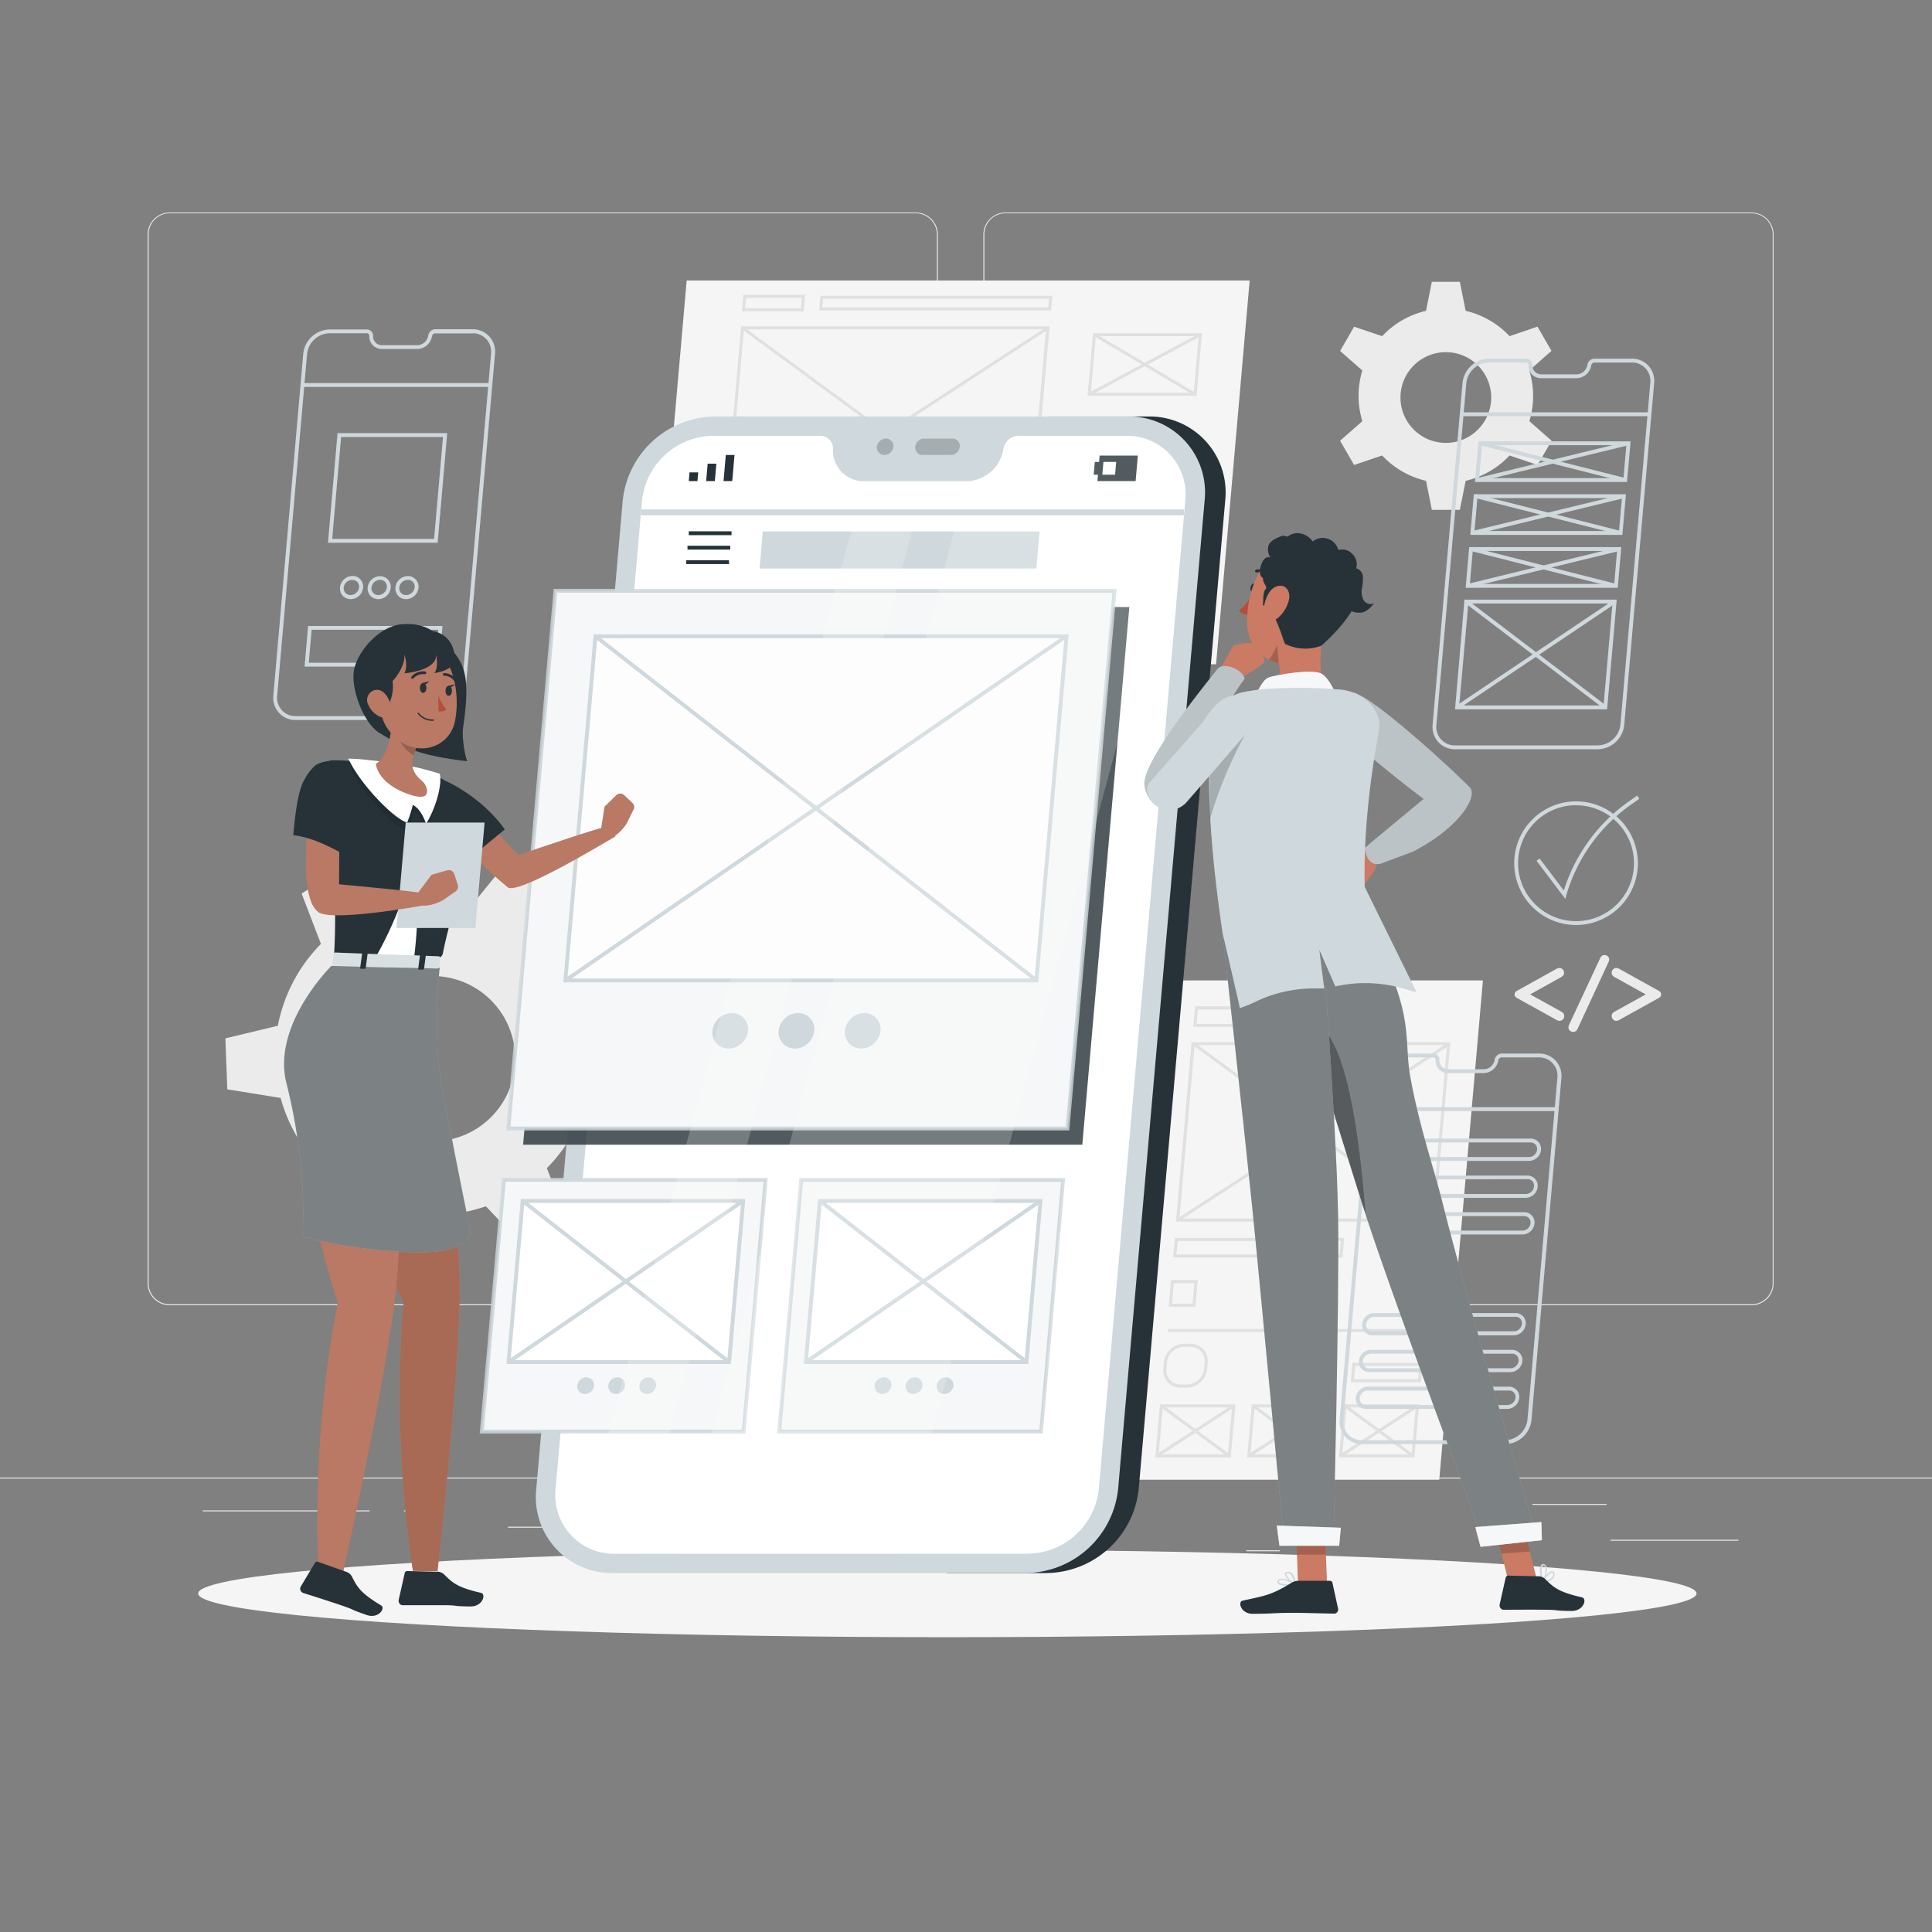 <svg xmlns="http://www.w3.org/2000/svg" viewBox="0 0 500 500"><rect x="0" y="0" width="500" height="500" fill="#808080" stroke="none"/><g id="freepik--background-complete--inject-63"><rect x="416.78" y="398.49" width="33.12" height="0.25" style="fill:#ebebeb"></rect><rect x="322.53" y="401.21" width="8.69" height="0.25" style="fill:#ebebeb"></rect><rect x="396.59" y="389.21" width="19.19" height="0.25" style="fill:#ebebeb"></rect><rect x="52.46" y="390.89" width="43.19" height="0.25" style="fill:#ebebeb"></rect><rect x="104.56" y="390.89" width="6.33" height="0.25" style="fill:#ebebeb"></rect><rect x="131.47" y="395.11" width="93.68" height="0.25" style="fill:#ebebeb"></rect><path d="M237,337.8H43.92a5.71,5.71,0,0,1-5.71-5.71V60.66A5.71,5.71,0,0,1,43.92,55H237a5.71,5.71,0,0,1,5.71,5.71V332.09A5.71,5.71,0,0,1,237,337.8ZM43.92,55.2a5.47,5.47,0,0,0-5.46,5.46V332.09a5.47,5.47,0,0,0,5.46,5.46H237a5.47,5.47,0,0,0,5.46-5.46V60.66A5.47,5.47,0,0,0,237,55.2Z" style="fill:#ebebeb"></path><path d="M453.31,337.8H260.21a5.72,5.72,0,0,1-5.71-5.71V60.66A5.72,5.72,0,0,1,260.21,55h193.1A5.71,5.71,0,0,1,459,60.66V332.09A5.71,5.71,0,0,1,453.31,337.8ZM260.21,55.2a5.47,5.47,0,0,0-5.46,5.46V332.09a5.47,5.47,0,0,0,5.46,5.46h193.1a5.47,5.47,0,0,0,5.46-5.46V60.66a5.47,5.47,0,0,0-5.46-5.46Z" style="fill:#ebebeb"></path><rect y="382.4" width="500" height="0.25" style="fill:#ebebeb"></rect><polygon points="314.72 171.9 169.02 171.9 177.71 72.6 323.41 72.6 314.72 171.9" style="fill:#f5f5f5"></polygon><rect x="185.97" y="154.22" width="79.09" height="0.78" style="fill:#e0e0e0"></rect><path d="M266.76,139.82H187l0-.43,4.81-54.92H271.6l0,.43ZM187.83,139H266l4.7-53.78H192.53Z" style="fill:#e0e0e0"></path><path d="M190.23,166h-2.15a3.06,3.06,0,0,1-3.1-3.39l.19-2.15a3.7,3.7,0,0,1,3.62-3.33h2.15a3.06,3.06,0,0,1,3.1,3.39l-.19,2.15A3.7,3.7,0,0,1,190.23,166Zm-1.44-8.09a2.9,2.9,0,0,0-2.84,2.61l-.19,2.15a2.34,2.34,0,0,0,.59,1.81,2.3,2.3,0,0,0,1.73.74h2.15a2.91,2.91,0,0,0,2.85-2.61l.18-2.15a2.34,2.34,0,0,0-.59-1.81,2.29,2.29,0,0,0-1.73-.74Z" style="fill:#e0e0e0"></path><path d="M226.4,149.65H186.12l.37-4.27h40.28ZM187,148.87h38.71l.24-2.71H187.21Z" style="fill:#e0e0e0"></path><path d="M264.61,163.71h-16l.37-4.27H265Zm-15.19-.78H263.9l.24-2.71H249.66Z" style="fill:#e0e0e0"></path><path d="M265.9,149.65h-4.28l.37-4.27h4.28Zm-3.43-.78h2.71l.24-2.71h-2.71Z" style="fill:#e0e0e0"></path><path d="M260,149.65h-4.27l.37-4.27h4.28Zm-3.42-.78h2.71l.23-2.71h-2.7Z" style="fill:#e0e0e0"></path><path d="M254.07,149.65H249.8l.37-4.27h4.27Zm-3.42-.78h2.7l.24-2.71h-2.7Z" style="fill:#e0e0e0"></path><path d="M272,80.33h-60l.33-3.78h60Zm-59.18-.78h58.46l.2-2.22H213Z" style="fill:#e0e0e0"></path><path d="M208,80.58H192l.37-4.27h16Zm-15.19-.79h14.48l.24-2.7H193.08Z" style="fill:#e0e0e0"></path><path d="M309.65,102.43H281.46l1.42-16.19h28.19Zm-27.34-.78h26.62L310.22,87H283.59Z" style="fill:#e0e0e0"></path><path d="M307,132.84H278.8l1.42-16.2h28.19Zm-27.34-.78h26.62l1.28-14.64H280.93Z" style="fill:#e0e0e0"></path><path d="M304.33,163.25H276.14l1.42-16.2h28.19ZM277,162.47h26.62l1.29-14.64H278.27Z" style="fill:#e0e0e0"></path><rect x="279.95" y="93.94" width="32.63" height="0.78" transform="translate(-9.38 151.35) rotate(-28.23)" style="fill:#e0e0e0"></rect><polygon points="309.09 102.38 283.04 86.96 283.43 86.29 309.49 101.7 309.09 102.38" style="fill:#e0e0e0"></polygon><rect x="277.29" y="124.35" width="32.63" height="0.78" transform="translate(-24.12 153.29) rotate(-28.15)" style="fill:#e0e0e0"></rect><rect x="293.21" y="109.6" width="0.78" height="30.28" transform="translate(36.75 313.92) rotate(-59.39)" style="fill:#e0e0e0"></rect><path d="M276.11,163.54l1.47-16.75L291,154.7l14.19-7.6.37.69-13.77,7.37,12.43,7.36-.4.67-12.84-7.59Zm2.14-15.45L277,162.17l13.13-7Z" style="fill:#e0e0e0"></path><rect x="179.3" y="111.75" width="99.97" height="0.78" transform="translate(-24.05 143.28) rotate(-33.07)" style="fill:#e0e0e0"></rect><rect x="228.9" y="66.08" width="0.78" height="92.12" transform="translate(3.12 230.46) rotate(-53.68)" style="fill:#e0e0e0"></rect><polygon points="372.48 382.95 292.31 382.95 303.61 253.73 383.78 253.73 372.48 382.95" style="fill:#f5f5f5"></polygon><path d="M318.52,377.18H299l1.2-13.73h19.53Zm-18.66-.79h17.93l1.07-12.15H300.92Z" style="fill:#e0e0e0"></path><path d="M342.29,377.18H322.76l1.2-13.73h19.53Zm-18.67-.79h17.94l1.06-12.15H324.69Z" style="fill:#e0e0e0"></path><path d="M366.05,377.18H346.53l1.19-13.73h19.54Zm-18.66-.79h17.94l1.06-12.15H348.45Z" style="fill:#e0e0e0"></path><rect x="302.26" y="343.94" width="66.27" height="0.79" style="fill:#e0e0e0"></rect><path d="M347.44,325.43H303.6l.44-5.06h43.84Zm-43-.79h42.25l.3-3.47H304.77Z" style="fill:#e0e0e0"></path><path d="M367.76,357.72H349.58l.43-5h18.18Zm-17.32-.8H367l.3-3.4H350.74Z" style="fill:#e0e0e0"></path><path d="M369.47,338.19h-6.91l.6-6.91h6.91Zm-6.05-.79h5.32l.46-5.32h-5.31Z" style="fill:#e0e0e0"></path><path d="M339.42,338.19h-6.91l.6-6.91H340Zm-6.05-.79h5.32l.46-5.32h-5.31Z" style="fill:#e0e0e0"></path><path d="M309.37,338.19h-6.91l.6-6.91H310Zm-6.05-.79h5.32l.46-5.32h-5.31Z" style="fill:#e0e0e0"></path><path d="M329.47,265.75H308.82l.47-5.33h20.64ZM309.69,265h19.05l.33-3.75H310Z" style="fill:#e0e0e0"></path><path d="M307.22,359.1h-1.74a4.35,4.35,0,0,1-4.4-4.83l.15-1.73a5.3,5.3,0,0,1,5.18-4.76h1.73a4.4,4.4,0,0,1,3.29,1.41,4.47,4.47,0,0,1,1.12,3.42l-.15,1.73A5.31,5.31,0,0,1,307.22,359.1Zm-.81-10.53a4.5,4.5,0,0,0-4.39,4l-.15,1.73a3.58,3.58,0,0,0,3.61,4h1.74a4.51,4.51,0,0,0,4.39-4l.15-1.73a3.58,3.58,0,0,0-3.62-4Z" style="fill:#e0e0e0"></path><path d="M371.3,316.15H304.38l0-.43,4-46h66.93l0,.43Zm-66.06-.8h65.33l3.93-44.88H309.17Z" style="fill:#e0e0e0"></path><rect x="339.48" y="254.35" width="0.79" height="77.12" transform="translate(-97.44 393.26) rotate(-53.68)" style="fill:#e0e0e0"></rect><polygon points="305.03 316.08 304.59 315.42 374.29 270.14 374.72 270.8 305.03 316.08" style="fill:#e0e0e0"></polygon><polygon points="317.92 377.1 300.32 364.17 300.79 363.53 318.39 376.46 317.92 377.1" style="fill:#e0e0e0"></polygon><rect x="297.5" y="369.92" width="23.71" height="0.8" transform="translate(-151.95 228.77) rotate(-33.07)" style="fill:#e0e0e0"></rect><polygon points="341.69 377.1 324.09 364.17 324.56 363.53 342.16 376.46 341.69 377.1" style="fill:#e0e0e0"></polygon><rect x="321.27" y="369.92" width="23.71" height="0.8" transform="translate(-148.12 241.84) rotate(-33.08)" style="fill:#e0e0e0"></rect><polygon points="365.45 377.1 347.85 364.17 348.32 363.53 365.93 376.46 365.45 377.1" style="fill:#e0e0e0"></polygon><rect x="345.04" y="369.92" width="23.71" height="0.8" transform="translate(-144.27 254.81) rotate(-33.08)" style="fill:#e0e0e0"></rect><path d="M396.77,102.43a22.53,22.53,0,0,0-1-6.56l5.75-5.06-3.62-6.27L390.67,87a22.64,22.64,0,0,0-11.36-6.56l-1.51-7.51h-7.24l-1.5,7.51A22.6,22.6,0,0,0,357.7,87l-7.26-2.45-3.62,6.27,5.75,5.06a22.67,22.67,0,0,0,0,13.12l-5.75,5.06,3.62,6.27,7.26-2.45a22.6,22.6,0,0,0,11.36,6.56l1.5,7.51h7.24l1.51-7.51a22.64,22.64,0,0,0,11.36-6.56l7.26,2.45,3.62-6.27L395.8,109A22.58,22.58,0,0,0,396.77,102.43Zm-22.59,12.19a11.74,11.74,0,1,1,11.74-11.74A11.74,11.74,0,0,1,374.18,114.62Z" style="fill:#ebebeb"></path><path d="M148.73,292.48a41,41,0,0,0,4-11.39l13.58-3.27-.51-13.19L152,262.41a41.07,41.07,0,0,0-12.72-20.23l3.95-13.39-11.67-6.16-8.81,10.83a41.17,41.17,0,0,0-23.9.91l-9.61-10.13-11.18,7,5,13.05A41.19,41.19,0,0,0,71.9,265.47l-13.57,3.26.5,13.19,13.79,2.22a41.25,41.25,0,0,0,12.73,20.25l-4,13.38,11.68,6.16,8.82-10.82a41.22,41.22,0,0,0,23.89-.93l9.61,10.13,11.18-7-5-13A40.9,40.9,0,0,0,148.73,292.48Zm-46.78.45A21.4,21.4,0,1,1,130.86,284,21.39,21.39,0,0,1,102,292.93Z" style="fill:#ebebeb"></path><path d="M396,257.35l7.84,4.34a2.6,2.6,0,0,1,.79.59,1.11,1.11,0,0,1,.19.67,1.24,1.24,0,0,1-.36.88,1.2,1.2,0,0,1-.85.37,2.25,2.25,0,0,1-1-.36l-10.12-5.62a1,1,0,0,1,0-1.74l10.12-5.63a2.31,2.31,0,0,1,.95-.34,1.2,1.2,0,0,1,.86.36,1.22,1.22,0,0,1,.36.88,1.05,1.05,0,0,1-.19.66,2.6,2.6,0,0,1-.79.59Z" style="fill:#ebebeb"></path><path d="M416.16,249.24,408.4,266a2.31,2.31,0,0,1-.53.81,1.12,1.12,0,0,1-.74.25,1.19,1.19,0,0,1-.86-.35,1.11,1.11,0,0,1-.36-.8,2.45,2.45,0,0,1,.28-.94L414,248.23a2.5,2.5,0,0,1,.52-.82,1.19,1.19,0,0,1,.74-.24,1.18,1.18,0,0,1,.85.34,1.09,1.09,0,0,1,.35.8A2.46,2.46,0,0,1,416.16,249.24Z" style="fill:#ebebeb"></path><path d="M425.92,257.35,418.08,253a2.6,2.6,0,0,1-.79-.59,1.05,1.05,0,0,1-.19-.66,1.22,1.22,0,0,1,.36-.88,1.2,1.2,0,0,1,.86-.36,2.31,2.31,0,0,1,.95.34l10.12,5.63a1,1,0,0,1,0,1.74l-10.12,5.62a2.27,2.27,0,0,1-.95.36,1.2,1.2,0,0,1-.87-.38,1.22,1.22,0,0,1-.35-.88,1.09,1.09,0,0,1,.19-.66,2.6,2.6,0,0,1,.79-.59Z" style="fill:#ebebeb"></path></g><g id="freepik--Shadow--inject-63"><ellipse id="freepik--path--inject-63" cx="245.18" cy="412.39" rx="193.89" ry="11.32" style="fill:#f5f5f5"></ellipse></g><g id="freepik--Graphics--inject-63"><path d="M113.55,186.34h-37A5.73,5.73,0,0,1,70.74,180l7.74-88.46a7,7,0,0,1,6.81-6.27h9.62a1.63,1.63,0,0,1,1.65,1.57v.3a2.26,2.26,0,0,0,2.3,2.19H108A2.9,2.9,0,0,0,110.79,87l.07-.3a1.88,1.88,0,0,1,1.82-1.49h9.63a5.79,5.79,0,0,1,4.32,1.86,5.85,5.85,0,0,1,1.48,4.49l-7.75,88.47A7,7,0,0,1,113.55,186.34ZM85.29,86.25a6,6,0,0,0-5.82,5.35l-7.74,88.47a4.74,4.74,0,0,0,4.8,5.27h37a6,6,0,0,0,5.82-5.36l7.74-88.46a4.86,4.86,0,0,0-1.22-3.74,4.79,4.79,0,0,0-3.58-1.53h-9.63a.89.89,0,0,0-.84.7l-.07.3A3.91,3.91,0,0,1,108,90.31H98.87a3.24,3.24,0,0,1-3.3-3.15v-.3a.63.63,0,0,0-.65-.61Z" style="fill:#CFD8DC"></path><rect x="78.27" y="99.14" width="48.63" height="1" style="fill:#CFD8DC"></rect><rect x="112.68" y="85.25" width="9.62" height="1" style="fill:#CFD8DC"></rect><path d="M113.26,140.47H84.88l2.48-28.38h28.38Zm-27.29-1h26.37l2.31-26.38H88.28Z" style="fill:#CFD8DC"></path><path d="M113.6,172.52H78.82L79.74,162h34.78Zm-33.69-1h32.77l.75-8.53H80.65Z" style="fill:#CFD8DC"></path><path d="M90.72,155.06A2.74,2.74,0,0,1,88,152a3.28,3.28,0,0,1,3.21-2.94,2.74,2.74,0,0,1,2.06.89,2.78,2.78,0,0,1,.7,2.14h0A3.28,3.28,0,0,1,90.72,155.06Zm.44-5a2.27,2.27,0,0,0-2.21,2,1.74,1.74,0,0,0,.45,1.38,1.77,1.77,0,0,0,1.32.56,2.27,2.27,0,0,0,2.21-2h0a1.84,1.84,0,0,0-.45-1.38A1.77,1.77,0,0,0,91.16,150.09Z" style="fill:#CFD8DC"></path><path d="M97.91,155.06a2.72,2.72,0,0,1-2.76-3,3.27,3.27,0,0,1,3.2-2.94,2.75,2.75,0,0,1,2.77,3A3.29,3.29,0,0,1,97.91,155.06Zm.44-5a2.27,2.27,0,0,0-2.21,2,1.74,1.74,0,0,0,1.77,1.94,2.27,2.27,0,0,0,2.21-2h0a1.74,1.74,0,0,0-1.77-1.94Z" style="fill:#CFD8DC"></path><path d="M105.11,155.06a2.78,2.78,0,0,1-2.07-.88,2.81,2.81,0,0,1-.7-2.15,3.28,3.28,0,0,1,3.2-2.94,2.71,2.71,0,0,1,2.06.89,2.75,2.75,0,0,1,.71,2.14h0A3.28,3.28,0,0,1,105.11,155.06Zm.43-5a2.27,2.27,0,0,0-2.21,2,1.81,1.81,0,0,0,.45,1.38,1.77,1.77,0,0,0,1.33.56,2.26,2.26,0,0,0,2.2-2h0a1.74,1.74,0,0,0-1.77-1.94Z" style="fill:#CFD8DC"></path><rect x="354.25" y="286.54" width="48.63" height="1" style="fill:#CFD8DC"></rect><path d="M389.5,373.74h-37a5.74,5.74,0,0,1-5.8-6.35l7.74-88.47a7,7,0,0,1,6.82-6.27h9.62a1.62,1.62,0,0,1,1.64,1.58l0,.3a2.25,2.25,0,0,0,2.29,2.19H384a2.91,2.91,0,0,0,2.78-2.28l.06-.3a1.92,1.92,0,0,1,1.83-1.49h9.62a5.76,5.76,0,0,1,4.32,1.86,5.82,5.82,0,0,1,1.48,4.5l-7.74,88.46A7,7,0,0,1,389.5,373.74ZM361.25,273.65a6,6,0,0,0-5.82,5.36l-7.74,88.46a4.82,4.82,0,0,0,1.22,3.74,4.76,4.76,0,0,0,3.58,1.53h37a6,6,0,0,0,5.82-5.35l7.74-88.47a4.74,4.74,0,0,0-4.8-5.27h-9.62a.91.91,0,0,0-.85.7l-.06.3a3.93,3.93,0,0,1-3.76,3.07h-9.15a3.24,3.24,0,0,1-3.29-3.15l0-.3a.62.62,0,0,0-.64-.62Z" style="fill:#CFD8DC"></path><path d="M395.71,300.44H359.17a2.65,2.65,0,0,1-2.67-2.93,3.16,3.16,0,0,1,3.08-2.84h36.55a2.65,2.65,0,0,1,2,.86,2.7,2.7,0,0,1,.69,2.07A3.17,3.17,0,0,1,395.71,300.44Zm-36.13-4.77a2.15,2.15,0,0,0-2.09,1.93,1.67,1.67,0,0,0,.43,1.3,1.63,1.63,0,0,0,1.25.54h36.54a2.15,2.15,0,0,0,2.09-1.93,1.71,1.71,0,0,0-.42-1.3,1.66,1.66,0,0,0-1.25-.54Z" style="fill:#CFD8DC"></path><path d="M394.88,310H358.33a2.65,2.65,0,0,1-2-.86,2.68,2.68,0,0,1-.68-2.06,3.16,3.16,0,0,1,3.09-2.84h36.54a2.63,2.63,0,0,1,2.67,2.92A3.15,3.15,0,0,1,394.88,310Zm-36.13-4.76a2.14,2.14,0,0,0-2.09,1.92,1.73,1.73,0,0,0,.42,1.31,1.69,1.69,0,0,0,1.25.53h36.55A2.15,2.15,0,0,0,397,307a1.7,1.7,0,0,0-.43-1.31,1.66,1.66,0,0,0-1.25-.53Z" style="fill:#CFD8DC"></path><path d="M394,319.48H357.5a2.63,2.63,0,0,1-2.67-2.92,3.17,3.17,0,0,1,3.09-2.84h36.54a2.65,2.65,0,0,1,2.67,2.93A3.16,3.16,0,0,1,394,319.48Zm-36.12-4.76a2.15,2.15,0,0,0-2.09,1.93,1.64,1.64,0,0,0,1.67,1.83H394a2.14,2.14,0,0,0,2.09-1.92,1.64,1.64,0,0,0-1.67-1.84Z" style="fill:#CFD8DC"></path><path d="M391.76,345.58H355.22a2.65,2.65,0,0,1-2.67-2.93,3.15,3.15,0,0,1,3.08-2.83h36.55a2.63,2.63,0,0,1,2.67,2.92A3.17,3.17,0,0,1,391.76,345.58Zm-36.13-4.76a2.15,2.15,0,0,0-2.09,1.92A1.67,1.67,0,0,0,354,344a1.63,1.63,0,0,0,1.25.54h36.54a2.15,2.15,0,0,0,2.09-1.93,1.67,1.67,0,0,0-.42-1.3,1.65,1.65,0,0,0-1.25-.53Z" style="fill:#CFD8DC"></path><path d="M390.93,355.1H354.38a2.64,2.64,0,0,1-2-.85,2.71,2.71,0,0,1-.69-2.07,3.17,3.17,0,0,1,3.09-2.84h36.54a2.65,2.65,0,0,1,2.67,2.92A3.15,3.15,0,0,1,390.93,355.1Zm-36.13-4.76a2.14,2.14,0,0,0-2.09,1.92,1.73,1.73,0,0,0,.42,1.31,1.69,1.69,0,0,0,1.25.53h36.55a2.14,2.14,0,0,0,2.09-1.92,1.7,1.7,0,0,0-.43-1.31,1.66,1.66,0,0,0-1.25-.53Z" style="fill:#CFD8DC"></path><path d="M390.09,364.62H353.55a2.63,2.63,0,0,1-2.67-2.92,3.17,3.17,0,0,1,3.09-2.84h36.54a2.65,2.65,0,0,1,2.67,2.93A3.16,3.16,0,0,1,390.09,364.62ZM354,359.86a2.15,2.15,0,0,0-2.09,1.93,1.64,1.64,0,0,0,1.67,1.83h36.54a2.16,2.16,0,0,0,2.1-1.92,1.67,1.67,0,0,0-.43-1.3,1.65,1.65,0,0,0-1.25-.54Z" style="fill:#CFD8DC"></path><path d="M413.56,193.9h-37a5.76,5.76,0,0,1-4.32-1.85,5.86,5.86,0,0,1-1.48-4.5l7.74-88.47a7,7,0,0,1,6.82-6.26h9.62a1.62,1.62,0,0,1,1.65,1.57v.3a2.26,2.26,0,0,0,2.3,2.19H408a2.91,2.91,0,0,0,2.78-2.27l.07-.31a1.87,1.87,0,0,1,1.82-1.48h9.62a5.72,5.72,0,0,1,5.8,6.35l-7.74,88.47A7,7,0,0,1,413.56,193.9ZM385.3,93.82a6,6,0,0,0-5.82,5.35l-7.74,88.47a4.74,4.74,0,0,0,4.8,5.26h37a6,6,0,0,0,5.82-5.35l7.74-88.47a4.74,4.74,0,0,0-4.81-5.26h-9.62a.9.9,0,0,0-.85.69l-.06.31A3.94,3.94,0,0,1,408,97.88h-9.14a3.24,3.24,0,0,1-3.3-3.15v-.3a.63.63,0,0,0-.65-.61Z" style="fill:#CFD8DC"></path><rect x="378.27" y="106.71" width="48.63" height="1" style="fill:#CFD8DC"></rect><path d="M415.92,183.57H376.56L379,155.19H418.4Zm-38.27-1H415l2.31-26.38H380Z" style="fill:#CFD8DC"></path><rect x="396.98" y="146.78" width="1" height="45.19" transform="translate(21.95 383.06) rotate(-52.72)" style="fill:#CFD8DC"></rect><rect x="372.94" y="168.88" width="49.09" height="1" transform="translate(-26.92 250.43) rotate(-33.89)" style="fill:#CFD8DC"></rect><path d="M421.07,124.74H381.71l.92-10.52H422Zm-38.27-1h37.35l.75-8.52H383.55Z" style="fill:#CFD8DC"></path><rect x="381.68" y="118.98" width="40.33" height="1" transform="translate(-16.85 98.35) rotate(-13.67)" style="fill:#CFD8DC"></rect><rect x="401.35" y="100.12" width="1" height="38.71" transform="translate(187.18 479.58) rotate(-75.76)" style="fill:#CFD8DC"></rect><path d="M419.87,138.43H380.51l.92-10.53h39.36Zm-38.27-1H419l.75-8.53H382.35Z" style="fill:#CFD8DC"></path><rect x="380.49" y="132.67" width="40.33" height="1" transform="translate(-20.12 98.46) rotate(-13.67)" style="fill:#CFD8DC"></rect><rect x="400.15" y="113.81" width="1" height="38.71" transform="translate(173.01 488.74) rotate(-75.76)" style="fill:#CFD8DC"></rect><path d="M418.67,152.12H379.31l.92-10.53h39.36Zm-38.27-1h37.36l.74-8.53H381.15Z" style="fill:#CFD8DC"></path><rect x="379.29" y="146.35" width="40.33" height="1" transform="translate(-23.39 98.56) rotate(-13.67)" style="fill:#CFD8DC"></rect><rect x="398.95" y="127.5" width="1" height="38.71" transform="translate(158.84 497.9) rotate(-75.76)" style="fill:#CFD8DC"></rect><path d="M407.88,239.39a16,16,0,1,1,16-16A16,16,0,0,1,407.88,239.39Zm0-31a15,15,0,1,0,15,15A15,15,0,0,0,407.88,208.41Z" style="fill:#CFD8DC"></path><path d="M405.12,232.65l-7.46-9.86.8-.61,6.26,8.29a44.57,44.57,0,0,1,16.74-23l2.23-1.57.57.82L422,208.31a43.51,43.51,0,0,0-16.64,23.38Z" style="fill:#CFD8DC"></path></g><g id="freepik--Device--inject-63"><path d="M297.17,107.79h-26L245,407.1h26a24.26,24.26,0,0,0,23.7-21.79l22.38-255.73A19.66,19.66,0,0,0,297.17,107.79Z" style="fill:#263238"></path><path d="M265.67,407.1h-107a19.65,19.65,0,0,1-19.88-21.79l22.37-255.73a24.26,24.26,0,0,1,23.7-21.79h107a19.65,19.65,0,0,1,19.89,21.79L289.37,385.31A24.27,24.27,0,0,1,265.67,407.1Z" style="fill:#CFD8DC"></path><path d="M291.41,112.79H263.6a4,4,0,0,0-3.86,3.16l-.19.87a9.86,9.86,0,0,1-9.44,7.72H223.67a7.94,7.94,0,0,1-8.09-7.72l0-.87a3.26,3.26,0,0,0-3.32-3.16H184.42a18.7,18.7,0,0,0-18.26,16.79L143.79,385.31a15.14,15.14,0,0,0,15.32,16.79h107a18.71,18.71,0,0,0,18.27-16.79l22.37-255.73A15.14,15.14,0,0,0,291.41,112.79Z" style="fill:#fff"></path><g style="opacity:0.2"><path d="M231.2,115.62a2.36,2.36,0,0,1-2.31,2.13,1.92,1.92,0,0,1-1.94-2.13,2.36,2.36,0,0,1,2.31-2.12A1.92,1.92,0,0,1,231.2,115.62Z"></path><path d="M246.45,113.5h-7.28a2.36,2.36,0,0,0-2.31,2.12,1.91,1.91,0,0,0,1.93,2.13h7.29a2.36,2.36,0,0,0,2.31-2.13A1.91,1.91,0,0,0,246.45,113.5Z"></path></g><polygon points="178.25 124.5 180.5 124.5 180.7 122.25 178.45 122.25 178.25 124.5" style="fill:#263238"></polygon><polygon points="182.95 122.25 182.75 124.5 185 124.5 185.2 122.25 185.39 120 183.14 120 182.95 122.25" style="fill:#263238"></polygon><polygon points="187.84 117.75 187.64 120 187.45 122.25 187.25 124.5 189.5 124.5 189.7 122.25 189.89 120 190.09 117.75 187.84 117.75" style="fill:#263238"></polygon><path d="M284.58,117.9l-.14,1.65h-1.1l-.29,3.3h1.1L284,124.5h9.9l.57-6.6Zm4,4.95h-3.3l.29-3.3h3.3Z" style="fill:#263238"></path><polygon points="280.1 296.25 135.38 296.25 147.56 157.09 292.27 157.09 280.1 296.25" style="fill:#263238;opacity:0.8"></polygon><polygon points="276.27 292.06 131.56 292.06 143.73 152.9 288.45 152.9 276.27 292.06" style="fill:#CFD8DC"></polygon><g style="opacity:0.8"><polygon points="276.27 292.06 131.56 292.06 143.73 152.9 288.45 152.9 276.27 292.06" style="fill:#fff"></polygon><path d="M276.73,292.56H131l.05-.55L143.28,152.4H289Zm-144.63-1H275.81L287.9,153.4H144.19Z" style="fill:#CFD8DC"></path></g><polygon points="268.22 253.73 146.32 253.73 154.11 164.67 276.01 164.67 268.22 253.73" style="fill:#fff;opacity:0.8"></polygon><path d="M268.68,254.23H145.77l7.88-90.06H276.56Zm-121.82-1h120.9l7.7-88.06H154.57Z" style="fill:#CFD8DC"></path><rect x="210.66" y="136.82" width="1" height="144.75" transform="translate(-83.67 246.94) rotate(-52.03)" style="fill:#CFD8DC"></rect><line x1="146.32" y1="253.73" x2="276.01" y2="164.67" style="fill:#fff"></line><rect x="132.5" y="208.7" width="157.33" height="1" transform="translate(-81.35 156.38) rotate(-34.5)" style="fill:#CFD8DC"></rect><path d="M193.58,266.77a5.12,5.12,0,0,1-5,4.6,4.15,4.15,0,0,1-4.2-4.6,5.13,5.13,0,0,1,5-4.6A4.15,4.15,0,0,1,193.58,266.77Z" style="fill:#CFD8DC"></path><path d="M210.72,266.77a5.12,5.12,0,0,1-5,4.6,4.15,4.15,0,0,1-4.19-4.6,5.12,5.12,0,0,1,5-4.6A4.14,4.14,0,0,1,210.72,266.77Z" style="fill:#CFD8DC"></path><path d="M227.87,266.77a5.12,5.12,0,0,1-5,4.6,4.14,4.14,0,0,1-4.19-4.6,5.12,5.12,0,0,1,5-4.6A4.15,4.15,0,0,1,227.87,266.77Z" style="fill:#CFD8DC"></path><polygon points="192.46 370.45 124.7 370.45 130.4 305.29 198.16 305.29 192.46 370.45" style="fill:#CFD8DC"></polygon><g style="opacity:0.8"><polygon points="192.46 370.45 124.7 370.45 130.4 305.29 198.16 305.29 192.46 370.45" style="fill:#fff"></polygon><path d="M192.92,371H124.15l5.79-66.16h68.77Zm-67.67-1H192l5.61-64.16H130.86Z" style="fill:#CFD8DC"></path></g><polygon points="188.69 352.5 131.61 352.5 135.26 310.8 192.34 310.8 188.69 352.5" style="fill:#fff"></polygon><path d="M189.15,353H131.07l3.73-42.7h58.08Zm-57-1h56.07l3.56-40.7H135.72Z" style="fill:#CFD8DC"></path><line x1="135.26" y1="310.8" x2="188.69" y2="352.5" style="fill:#fff"></line><rect x="161.47" y="297.76" width="1" height="67.78" transform="translate(-199.13 255.28) rotate(-52.03)" style="fill:#CFD8DC"></rect><line x1="131.61" y1="352.5" x2="192.34" y2="310.8" style="fill:#fff"></line><rect x="125.14" y="331.15" width="73.67" height="1" transform="translate(-159.35 150.05) rotate(-34.5)" style="fill:#CFD8DC"></rect><path d="M153.74,358.61a2.39,2.39,0,0,1-2.34,2.15,1.93,1.93,0,0,1-2-2.15,2.4,2.4,0,0,1,2.34-2.16A2,2,0,0,1,153.74,358.61Z" style="fill:#CFD8DC"></path><path d="M161.77,358.61a2.4,2.4,0,0,1-2.34,2.15,1.94,1.94,0,0,1-2-2.15,2.41,2.41,0,0,1,2.34-2.16A2,2,0,0,1,161.77,358.61Z" style="fill:#CFD8DC"></path><path d="M169.8,358.61a2.4,2.4,0,0,1-2.34,2.15,1.94,1.94,0,0,1-2-2.15,2.4,2.4,0,0,1,2.34-2.16A2,2,0,0,1,169.8,358.61Z" style="fill:#CFD8DC"></path><polygon points="269.41 370.45 201.65 370.45 207.35 305.29 275.11 305.29 269.41 370.45" style="fill:#CFD8DC"></polygon><g style="opacity:0.8"><polygon points="269.41 370.45 201.65 370.45 207.35 305.29 275.11 305.29 269.41 370.45" style="fill:#fff"></polygon><path d="M269.87,371H201.11l5.79-66.16h68.76Zm-67.67-1H269l5.62-64.16H207.81Z" style="fill:#CFD8DC"></path></g><polygon points="265.64 352.5 208.56 352.5 212.21 310.8 269.29 310.8 265.64 352.5" style="fill:#fff"></polygon><path d="M266.1,353H208l3.73-42.7h58.09Zm-57-1h56.07l3.56-40.7H212.67Z" style="fill:#CFD8DC"></path><line x1="212.21" y1="310.8" x2="265.64" y2="352.5" style="fill:#fff"></line><rect x="238.43" y="297.76" width="1" height="67.78" transform="translate(-169.52 315.94) rotate(-52.03)" style="fill:#CFD8DC"></rect><line x1="208.56" y1="352.5" x2="269.29" y2="310.8" style="fill:#fff"></line><rect x="202.09" y="331.15" width="73.67" height="1" transform="translate(-145.82 193.64) rotate(-34.5)" style="fill:#CFD8DC"></rect><path d="M230.69,358.61a2.39,2.39,0,0,1-2.34,2.15,1.93,1.93,0,0,1-2-2.15,2.4,2.4,0,0,1,2.34-2.16A1.94,1.94,0,0,1,230.69,358.61Z" style="fill:#CFD8DC"></path><path d="M238.72,358.61a2.39,2.39,0,0,1-2.34,2.15,1.93,1.93,0,0,1-2-2.15,2.4,2.4,0,0,1,2.34-2.16A1.94,1.94,0,0,1,238.72,358.61Z" style="fill:#CFD8DC"></path><path d="M246.75,358.61a2.39,2.39,0,0,1-2.34,2.15,1.94,1.94,0,0,1-2-2.15,2.41,2.41,0,0,1,2.35-2.16A2,2,0,0,1,246.75,358.61Z" style="fill:#CFD8DC"></path><polygon points="268.2 147.13 196.58 147.13 197.42 137.53 269.04 137.53 268.2 147.13" style="fill:#CFD8DC"></polygon><rect x="177.6" y="144.98" width="11.07" height="1" style="fill:#263238"></rect><rect x="177.92" y="141.24" width="11.07" height="1" style="fill:#263238"></rect><rect x="178.25" y="137.5" width="11.07" height="1" style="fill:#263238"></rect><g style="opacity:0.2"><path d="M223.75,124.54,149.89,399.17a15.52,15.52,0,0,0,9.22,2.93h5.78l74.64-277.56Z" style="fill:#fff"></path><path d="M291.41,112.79H263.6a4,4,0,0,0-3.86,3.16l-.19.87a9.88,9.88,0,0,1-9.1,7.71L175.8,402.1h56.94l74-275.17A15.07,15.07,0,0,0,291.41,112.79Z" style="fill:#fff"></path></g><rect x="165.9" y="131.85" width="140.53" height="1.5" style="fill:#CFD8DC"></rect></g><g id="freepik--character-2--inject-63"><path d="M318.68,167.92a2.07,2.07,0,0,1,.59-.83,2,2,0,0,1,.75-.25,13.5,13.5,0,0,1,6.12-.2.74.74,0,0,1,.4.21.7.7,0,0,1,.11.37c.16,1.13.31,2.26.46,3.38a1.16,1.16,0,0,1-.49,1.33,34.81,34.81,0,0,1-5.7,3.57c-1,.2-4.08-.8-5-1.19S317.78,169.79,318.68,167.92Z" style="fill:#cb7a63"></path><path d="M296.19,202.21c.9-7.13,16.83-26.36,18.93-29.14,1.16-1.55,6-.4,7,2.54-4.35,6-6.75,11.13-9.72,17.95a102.42,102.42,0,0,1-4.89,9.2C299.43,214,295.8,205.31,296.19,202.21Z" style="fill:#CFD8DC"></path><g style="opacity:0.1;isolation:isolate"><path d="M296.19,202.21c.9-7.13,16.83-26.36,18.93-29.14,1.16-1.55,6-.4,7,2.54-4.35,6-6.75,11.13-9.72,17.95a102.42,102.42,0,0,1-4.89,9.2C299.43,214,295.8,205.31,296.19,202.21Z"></path></g><path d="M353.65,219.21s-5.06.07-6.64,1.46l-2.19,1.94a1,1,0,0,0-.07,1.47c1.18,1.33,3.76,3.92,6.65,4.94a1.93,1.93,0,0,0,1.91-.33s3.5-4.38,2.94-5.28Z" style="fill:#cb7a63"></path><path d="M367,219.69c-.45.25-.91.49-1.39.74l-7.15,2.65c-4.87,2.38-5.24-3.63-5.24-3.63l1.95-1.69,13.28-11s-12.36-9.16-20.36-16.88c-6-6.95-5.24-11.48,1.85-10.72,5.09.54,28.45,22.36,30.48,24.69S377.84,213.75,367,219.69Z" style="fill:#CFD8DC"></path><path d="M367,219.69c-.45.25-.91.49-1.39.74l-7.15,2.65c-4.87,2.38-5.24-3.63-5.24-3.63l1.95-1.69,13.28-11s-12.36-9.16-20.36-16.88c-6-6.95-5.24-11.48,1.85-10.72,5.09.54,28.45,22.36,30.48,24.69S377.84,213.75,367,219.69Z" style="opacity:0.1;isolation:isolate"></path><path d="M370.83,195.63l-.11-.12Z" style="fill:#263238"></path><g id="freepik--group--inject-63"><path d="M324.61,151c-.41-.07-.83.36-.95,1s.1,1.2.51,1.27.84-.36,1-1S325,151,324.61,151Z" style="fill:#263238"></path><path d="M323.51,159.19a3.6,3.6,0,0,1-2.87-1.13,22.82,22.82,0,0,0,4-4.76Z" style="fill:#b74d3c"></path><path d="M327.82,149.14a3,3,0,0,0-2.51-1h0l-.12,0a.37.37,0,0,1-.38-.37.38.38,0,0,1,.37-.39,3.71,3.71,0,0,1,3.17,1.2.46.46,0,0,1,.1.25.4.4,0,0,1-.63.32Z" style="fill:#263238"></path><path d="M332.71,186.9c10.69-.11,12.21-6,12.21-6-3.24-3-3.52-8.74-2.95-13.84a11.78,11.78,0,0,1-3.11,3.11,9.77,9.77,0,0,1-7.8,1.56.33.33,0,0,1-.13,0,2.84,2.84,0,0,1,.06.31c.72,4.06.25,8.43-4,9.79C327,181.83,320.94,187,332.71,186.9Z" style="fill:#cb7a63"></path><path d="M330.6,170.23c.12.49.25,1,.33,1.5a.33.33,0,0,0,.13,0,9.77,9.77,0,0,0,7.8-1.56A11.78,11.78,0,0,0,342,167.1c.14-1.29.35-2.56.56-3.72L331,170Z" style="fill:#cb7a63"></path><path d="M346,180.48s-1.61-4.65-3.93-6.08-12.33.31-13.89,1-3.07,4.31-3.07,4.31Z" style="fill:#CFD8DC"></path><path d="M346,180.48s-1.61-4.65-3.93-6.08-12.33.31-13.89,1-3.07,4.31-3.07,4.31Z" style="fill:#fff;opacity:0.8"></path><path d="M332.9,410.37c-1,0-1.89-.13-2.2-.57a.66.66,0,0,1,0-.77.9.9,0,0,1,.58-.41c1.25-.35,3.87,1.14,4,1.2a.18.18,0,0,1,.08.18.17.17,0,0,1-.15.15A13.81,13.81,0,0,1,332.9,410.37Zm-1.18-1.45a1,1,0,0,0-.34,0,.52.52,0,0,0-.36.25c-.12.22-.08.32,0,.39.35.48,2.25.49,3.64.29a7.94,7.94,0,0,0-2.94-1Z" style="fill:#CFD8DC"></path><path d="M335.17,410.13h-.07c-.91-.41-2.69-2-2.54-2.87,0-.2.17-.45.66-.5a1.33,1.33,0,0,1,1,.3c1,.79,1.15,2.8,1.16,2.89a.19.19,0,0,1-.08.16A.19.19,0,0,1,335.17,410.13Zm-1.81-3h-.1c-.32,0-.34.16-.35.2-.09.51,1.12,1.78,2,2.34a4.22,4.22,0,0,0-1-2.31,1,1,0,0,0-.63-.26Z" style="fill:#CFD8DC"></path><polygon points="342.77 392.68 335.3 392.69 335.93 409.95 343.44 409.94 342.77 392.68" style="fill:#cb7a63"></polygon><path d="M334.16,409.67c-5.11,3.14-6.68,3.28-12.58,4.58-1.29.28-.48,3.41,2.62,3.4,5.11,0,5.65-.25,10-.25,3.73,0,8,.16,11,.2a1.18,1.18,0,0,0,.27,0,1.1,1.1,0,0,0,.82-1.31l-1.46-6.67a.65.65,0,0,0-.64-.51H336A3.56,3.56,0,0,0,334.16,409.67Z" style="fill:#263238"></path><polygon points="342.78 392.69 343.12 402.32 335.62 402.33 335.3 392.7 342.78 392.69" style="opacity:0.2;isolation:isolate"></polygon><path d="M398.56,407.26a3.1,3.1,0,0,1,.36-2.34.72.72,0,0,1,.82-.06,1,1,0,0,1,.48.55c.48,1.26-.81,4.11-.87,4.25a.17.17,0,0,1-.18.11.19.19,0,0,1-.16-.14A13.76,13.76,0,0,1,398.56,407.26Zm1.4-1.36a1.47,1.47,0,0,0,0-.36.52.52,0,0,0-.29-.34c-.24-.1-.35-.05-.41,0-.46.41-.29,2.37.06,3.79a8.18,8.18,0,0,0,.68-3.12Z" style="fill:#CFD8DC"></path><path d="M399,409.58a.17.17,0,0,1,0-.07c.33-1,1.83-3,2.73-2.9.21,0,.49.14.59.63a1.33,1.33,0,0,1-.22,1.06c-.71,1.11-2.8,1.45-2.89,1.46a.15.15,0,0,1-.17-.06A.13.13,0,0,1,399,409.58Zm2.95-2.16v-.11c0-.33-.2-.34-.24-.34-.54,0-1.73,1.33-2.22,2.34a4.31,4.31,0,0,0,2.3-1.22,1,1,0,0,0,.21-.67Z" style="fill:#CFD8DC"></path><polygon points="393.68 392.57 386.39 393.1 390.69 410.5 398.03 409.97 393.68 392.57" style="fill:#cb7a63"></polygon><path d="M399.8,408.56c2.28,2.27,3.48,3.43,9.63,4.84,1.36.31.47,3.55-2.76,3.52-5.33-.06-2.41-.28-7-.32-3.89-.05-7.29,0-10.38,0a1.55,1.55,0,0,1-.31,0,1.16,1.16,0,0,1-.87-1.37l1.56-6.94a.67.67,0,0,1,.67-.52l7.48.17A2.69,2.69,0,0,1,399.8,408.56Z" style="fill:#263238"></path><polygon points="393.69 392.58 395.91 401.52 388.61 402.05 386.39 393.1 393.69 392.58" style="opacity:0.2;isolation:isolate"></polygon><path d="M354.15,241a77.78,77.78,0,0,1,6.92,13.91c4,10.82,2.58,16.49,3.92,23.81,2.35,12.91,5.88,22.81,8.35,32.6,7.71,30.63,24,85,24,85l-13.17,2.9s-24.42-64.86-31.35-86.77C346.58,292.77,330.55,241,330.55,241Z" style="fill:#CFD8DC"></path><path d="M354.15,241a77.78,77.78,0,0,1,6.92,13.91c4,10.82,2.58,16.49,3.92,23.81,2.35,12.91,5.88,22.81,8.35,32.6,7.71,30.63,24,85,24,85l-13.17,2.9s-24.42-64.86-31.35-86.77C346.58,292.77,330.55,241,330.55,241Z" style="opacity:0.4"></path><path d="M398.9,393.91l.14,4.69-15.87,1.71s-1.4-5.11-1.34-5.11Z" style="fill:#CFD8DC"></path><path d="M398.9,393.91l.14,4.69-15.87,1.71s-1.4-5.11-1.34-5.11Z" style="fill:#fff;opacity:0.8"></path><path d="M338,264.83c5.05,16.27,11.45,36.85,14.86,47.64.16.53.34,1.07.52,1.64-1.34-18-4.88-48.27-13.95-49.38A3.29,3.29,0,0,0,338,264.83Z" style="opacity:0.3;isolation:isolate"></path><path d="M342,240.94s3.85,49.7,4.29,73.19c.4,21.9-1.21,85.7-1.21,85.7l-12.7,0s-6.06-65.13-8.31-87.37c-2.14-21.05-7.69-71.09-7.69-71.09Z" style="fill:#CFD8DC"></path><path d="M342,240.94s3.85,49.7,4.29,73.19c.4,21.9-1.21,85.7-1.21,85.7l-12.7,0s-6.06-65.13-8.31-87.37c-2.14-21.05-7.69-71.09-7.69-71.09Z" style="opacity:0.4"></path><path d="M347,395.38l-.43,4.66-15.44,0s-.73-5.22-.67-5.22Z" style="fill:#CFD8DC"></path><path d="M347,395.38l-.43,4.66-15.44,0s-.73-5.22-.67-5.22Z" style="fill:#fff;opacity:0.8"></path><path d="M366.62,256.81l-3.55-1a35,35,0,0,0-17.48-.52l-4.15-9.48,1.27,10-1.82,0a35,35,0,0,0-15.23,3.09,35.39,35.39,0,0,1-4.79,2c0-.3-4.47-19.41-4.47-19.41-4.55-31-3.81-46.69-2.44-54.33a10,10,0,0,1,8-8.08c1.55-.29,3.28-.56,5.06-.74a138.42,138.42,0,0,1,16-.16l3.54.26c5.59.29,11.32,5,10.31,10.55-3.35,18.32-3.91,31.71-3.68,40.54Z" style="fill:#CFD8DC"></path><path d="M313.11,212.13s-.11-15.27,0-18.1l11.37-7.82A108.56,108.56,0,0,0,313.11,212.13Z" style="opacity:0.2;isolation:isolate"></path><path d="M322.76,161.67a10.85,10.85,0,0,0,5.45,9h0a0,0,0,0,0,0,0,9.43,9.43,0,0,0,2.66,1.06.33.33,0,0,0,.13,0,9.77,9.77,0,0,0,7.8-1.56A11.78,11.78,0,0,0,342,167.1c2-2.91,2.83-6.77,4.22-12.19a10.65,10.65,0,0,0-12.41-13.22C325.68,143.3,322.46,154.45,322.76,161.67Z" style="fill:#cb7a63"></path><path d="M328.27,170.67a9.43,9.43,0,0,0,2.66,1.06s-.39-4.75-.39-4.75S328.84,170.66,328.27,170.67Z" style="opacity:0.2"></path><path d="M355.59,156.13c-.86,1.12-2,2.3-3.4,2.42a5.12,5.12,0,0,1-2.42-.38c-2.5,4.34-7.8,8.93-7.8,8.93a11.69,11.69,0,0,1-4.16.76,11.83,11.83,0,0,1-4.34-.83,8.19,8.19,0,0,0-.82-.31c-.39-.09-2.4-8.55-5.2-9.84l-.63-.3c.19-.89-.09-3.36.78-4.2.47-.46-.82-1.63-.72-2.52a1.43,1.43,0,0,1,0-.22c-.89-.56-1-1.77-.62-3,.85-3.22,2.55-2.34,2.55-2.34a3.65,3.65,0,0,1-.57-2.91c.35-1.84,3.79-2.76,3.79-2.76l1.23.24a4,4,0,0,1,2.78-.88,5.06,5.06,0,0,1,3.69,2.13,4.18,4.18,0,0,1,6.64,2.23,3.5,3.5,0,0,1,3.61,1,3.76,3.76,0,0,1,1,3.72,2.4,2.4,0,0,1,1.74,2.08,13.07,13.07,0,0,1-.25,3.11,4.79,4.79,0,0,0,.4,3A2.09,2.09,0,0,0,355.59,156.13Z" style="fill:#263238"></path><path d="M330.45,151.74c-2.23.7-3.33,4-3.39,6.14-.06,2.33,1.52,3.76,3.52,2.16a8.84,8.84,0,0,0,3-4.8C334.08,153,332.69,151,330.45,151.74Z" style="fill:#cb7a63"></path></g><path d="M311.33,186.81l-14.1,16c-2,4.53,4.81,9.53,9.59,5.1l16.92-19.49c1.23-2.67,1.39-4.86-.4-6.63C321,179.48,316.82,178,311.33,186.81Z" style="fill:#CFD8DC"></path></g><g id="freepik--character-1--inject-63"><path d="M118.61,217.33a119,119,0,0,0,12.79,12.3c2.63,2.07,25.14-11.62,27.93-13.18,0,0-2.52-2.48-3.56-2.21-3.93,1-21.46,7-21.46,7-.81-.25-8.9-9.54-8.9-9.54Z" style="fill:#b97964"></path><path d="M162.24,213l-.07-.05.08.08s-2,3.27-4.72,4.09l-2.06-2,.93-6,.06-.37.22-.21,2.81-2.74a1.49,1.49,0,0,1,2.07,0l2.11,2a1.46,1.46,0,0,1,.29,1.73Z" style="fill:#b97964"></path><path d="M130.65,214.66c-5.73-8.18-15.82-13.52-18.69-13.56-4.14-.07-5.42.89-3.85,4,2.65,5.34,7,10.78,13.11,17.28Z" style="fill:#263238"></path><path d="M114.33,201.51a61.36,61.36,0,0,0-7-2.12A93.21,93.21,0,0,0,94,197.2a77,77,0,0,0-7.83-.44,3.48,3.48,0,0,0-.79.09,3.94,3.94,0,0,0-2.9,4.62c4.39,23.2,4.6,33.5,4,45.45l26.71,1a1.43,1.43,0,0,0,1.42-1.2c1.18-6,4.89-19.41,4.89-19.41,3.76-2.67,3.6-5.73,2.62-9.66-.31-1.23-1-2.41-4.06-9C118,208.57,115.71,202,114.33,201.51Z" style="fill:#263238"></path><path d="M97.45,247.31l9.74.35c1.45-11.56.72-20.19.67-33.31C107.9,226.6,100.88,241.35,97.45,247.31Z" style="fill:#fff"></path><path d="M107.55,252s12,59.41,11.4,84c-.65,25.94-5.74,70.6-5.74,70.6l-6.33-.07s-5.69-33.06-2.43-69.32c-16.6-36.36-20.9-82.9-20.9-82.9Z" style="fill:#b97964"></path><path d="M107.55,252s12,59.41,11.4,84c-.65,25.94-5.74,70.6-5.74,70.6l-6.33-.07s-5.69-33.06-2.43-69.32c-16.6-36.36-20.9-82.9-20.9-82.9Z" style="fill:#a86955"></path><path d="M102.16,266.62s3.13,46.5-.13,70.91c-3.44,25.72-13.3,69.57-13.3,69.57l-6.3-.75s-2.09-33.48,5-69.18C74.9,299.23,78,266.36,78,266.36Z" style="fill:#b97964"></path><path d="M102.16,266.62s3.13,46.5-.13,70.91c-3.44,25.72-13.3,69.57-13.3,69.57l-6.3-.75s-2.09-33.48,5-69.18C74.9,299.23,78,266.36,78,266.36Z" style="fill:#b97964"></path><path d="M78.26,320.08A140.91,140.91,0,0,0,98,323.52l.6.05c.42.05.85.08,1.31.1,2.68.14,20.64,2.47,21.88-4.93,0,0-3.86-18.32-7.58-38.65-2.26-12.33-.42-29.67-.42-29.67h0a135.52,135.52,0,0,0-23.49-.69l-4.55.26S70.3,265.24,74.13,280.33C79.85,302.91,78.26,320.08,78.26,320.08Z" style="fill:#CFD8DC"></path><g style="opacity:0.4"><path d="M78.26,320.08A140.91,140.91,0,0,0,98,323.52l.6.05c.42.05.85.08,1.31.1,2.68.14,20.64,2.47,21.88-4.93,0,0-3.86-18.32-7.58-38.65-2.26-12.33-.42-29.67-.42-29.67h0a135.52,135.52,0,0,0-23.49-.69l-4.55.26S70.3,265.24,74.13,280.33C79.85,302.91,78.26,320.08,78.26,320.08Z"></path></g><path d="M90.18,196.83h0a19.83,19.83,0,0,0,3.1,6.53c3.87,5.33,9.58,11.12,12.1,11.75.72-1.67,1.84-4.94,1.84-4.94,1.65.81,2.11,3.14,2.66,4.92,2.65-4.3,4.67-11.7,4-14.39,0,0-3.21-.95-4.79-1.34a96.37,96.37,0,0,0-13.28-2.13A45.29,45.29,0,0,0,90.18,196.83Z" style="opacity:0.1"></path><path d="M90.1,196.34l.88,1.6c3.41,6.19,11.31,14.15,14.4,14.94a40.43,40.43,0,0,0,1.46-4.57c1.65.81,2.87,3.14,3.42,4.92,2.65-4.3,4.22-10.32,3.55-13h0c-1.56-.47-3.22-.95-4.8-1.35a97.77,97.77,0,0,0-13.27-2.13A47.6,47.6,0,0,0,90.1,196.34Z" style="fill:#fff"></path><path d="M86.48,250l13.53.37,1.13,0,2.93.07,1.12,0,7.94.21c.25,0,.47-.12.48-.28l.31-2.54c0-.18-.19-.33-.47-.34l-7.85-.31-.94,0-3.88-.15-.92,0-13-.51a.52.52,0,0,0-.47.2L86,249.58C85.93,249.77,86.16,250,86.48,250Z" style="fill:#CFD8DC"></path><path d="M86.48,250l13.53.37,1.13,0,2.93.07,1.12,0,7.94.21c.25,0,.47-.12.48-.28l.31-2.54c0-.18-.19-.33-.47-.34l-7.85-.31-.94,0-3.88-.15-.92,0-13-.51a.52.52,0,0,0-.47.2L86,249.58C85.93,249.77,86.16,250,86.48,250Z" style="fill:#fff;opacity:0.2"></path><path d="M109.39,250.94h-.87a.25.25,0,0,1-.29-.22l.48-3.61c0-.11.17-.2.35-.2l.87,0c.17,0,.3.1.29.21l-.48,3.62A.35.35,0,0,1,109.39,250.94Z" style="fill:#263238"></path><path d="M94.31,250.72l-.82,0a.23.23,0,0,1-.28-.2l.49-3.63c0-.09.17-.19.33-.18l.82,0c.17,0,.29.09.28.2l-.49,3.61C94.63,250.64,94.48,250.72,94.31,250.72Z" style="fill:#263238"></path><polygon points="123.02 240.16 102.62 240.16 105 212.88 125.41 212.88 123.02 240.16" style="fill:#CFD8DC"></polygon><path d="M86.59,235.07a3.64,3.64,0,0,0,1.1-3s0-1.66.06-4.18c.08-7.39.14-22.12-.63-24.07-1.68-4.23-4.56-6.52-6.07-4.05-1.77,2.89-1.9,24.77-1.9,24.77C79.57,239,84.87,237.09,86.59,235.07Z" style="fill:#b97964"></path><path d="M114.78,232.87l0-.07,0,.1s-3.31,1.94-6.1,1.38l-.86-2.75,3.65-4.84.22-.29.29-.09,3.78-1.08a1.49,1.49,0,0,1,1.82,1l.9,2.8a1.49,1.49,0,0,1-.56,1.66Z" style="fill:#b97964"></path><path d="M82.22,235.87c2.39,2.94,26.81-1.41,27-1.5.8-.36.92-2.45,0-3.21-.5-.42-25.47-2.68-27.2-2.82C79.07,232.88,81,234.37,82.22,235.87Z" style="fill:#b97964"></path><path d="M116.83,168c3.31,4,5,7,3,20.47-.38,2.53.72,8.49,1.2,8.55-13-1.52-16.77-3.66-23-7.44C94,187,90.59,177.86,91.67,173.13c1.17-5.1,6.73-11,12.1-11.56C109.79,161,113.06,163.4,116.83,168Z" style="fill:#263238"></path><path d="M107.91,193.29c-1.39,2.75-2.23,5.88,1.14,8.66a4,4,0,0,1,1.42,2.3c.28,1.46-.33,3-5.52,1-7.5-2.94-7.68-7.63-7.68-7.63,3.41-1.69,4.31-9.63,4.42-14.1Z" style="fill:#b97964"></path><path d="M103.15,190c-.22,1.94,2.21,4.56,3.87,5.49a13,13,0,0,1,.89-2.15l-3.69-5.79A6.64,6.64,0,0,0,103.15,190Z" style="opacity:0.2;isolation:isolate"></path><path d="M98.28,172.52A9.64,9.64,0,0,1,110.75,167c7,2.66,8.3,13.17,7,19.61-1.45,7.18-10.06,9.49-15.61,4.09-3.71-3.59-3.81-6.62-4.43-13.73A9.78,9.78,0,0,1,98.28,172.52Z" style="fill:#b97964"></path><path d="M99.14,184.46a10.26,10.26,0,0,0,2.45-8.19s3.24-3.32,3.08-6.87c0,0,1,2.83,0,4.85,0,0,8.41-.61,8.22-4.85,0,0,.72,3.68-.55,4.78,0,0,5.81-.45,5.35-4.42-.71-6.13-5.92-6.45-5.92-6.45s-5.58-4.74-13.3,3.64c0,0-9.08,5.67-2.64,15.13Z" style="fill:#263238"></path><path d="M113.51,184.07a2.49,2.49,0,0,0,2-.44A15.27,15.27,0,0,1,113.4,180Z" style="fill:#b74d3c"></path><path d="M108.11,184.71a.17.17,0,0,1,0-.23.16.16,0,0,1,.23,0,4.56,4.56,0,0,0,3.78,1.71.17.17,0,0,1,.17.16h0a.15.15,0,0,1-.15.17,5.76,5.76,0,0,1-.83,0A4.85,4.85,0,0,1,108.11,184.71Z" style="fill:#263238"></path><path d="M95,181.24a2.64,2.64,0,0,1,2.54-2.72c2,0,3.33,2.48,3.62,4.21.29,1.92-.87,3.57-2.77,2.78a6,6,0,0,1-3.13-3.22A2.75,2.75,0,0,1,95,181.24Z" style="fill:#b97964"></path><path d="M108.67,178c0,.71.34,1.3.81,1.32s.86-.55.87-1.27-.34-1.3-.8-1.32S108.69,177.29,108.67,178Z" style="fill:#263238"></path><path d="M115.29,178.76c0,.71.34,1.3.81,1.32s.85-.55.87-1.27-.34-1.3-.8-1.32S115.3,178,115.29,178.76Z" style="fill:#263238"></path><path d="M116,177.52l1.73-.44S116.77,178.39,116,177.52Z" style="fill:#263238"></path><path d="M106.67,175.65a.3.3,0,0,1-.16-.08.35.35,0,0,1,0-.5h0a4,4,0,0,1,3.52-1.28.35.35,0,0,1,.27.41.34.34,0,0,1-.4.27,3.42,3.42,0,0,0-2.9,1.09A.32.32,0,0,1,106.67,175.65Z" style="fill:#263238"></path><path d="M117.83,176.52a.41.41,0,0,1-.14-.12,3.41,3.41,0,0,0-2.7-1.52.35.35,0,0,1-.36-.33h0a.35.35,0,0,1,.34-.36,4.16,4.16,0,0,1,3.3,1.82.35.35,0,0,1-.44.52Z" style="fill:#263238"></path><path d="M109.34,176.77l1.72-.44S110.15,177.64,109.34,176.77Z" style="fill:#263238"></path><path d="M84,197.13a5,5,0,0,1,4.76,1.33,9.67,9.67,0,0,1,2.42,5.32c.38,3-2.88,13.93-2.8,17-3.22-1.76-8-4.18-12.48-4.62.63-7.17,1.45-11.95,2.85-14.32a13,13,0,0,1,2.85-3.75A6.62,6.62,0,0,1,84,197.13Z" style="fill:#263238"></path><path d="M114.86,407.39c2.28,2.26,3.48,3.43,9.63,4.84,1.36.3.48,3.55-2.75,3.52-5.34-.06-2.42-.28-7-.33-3.9,0-7.29,0-10.39,0a1.63,1.63,0,0,1-.31,0,1.16,1.16,0,0,1-.86-1.37l1.56-6.94a.65.65,0,0,1,.66-.52l7.49.17A2.66,2.66,0,0,1,114.86,407.39Z" style="fill:#263238"></path><path d="M91,407.88c1.46,2.86,2.23,4.35,7.64,7.61,1.19.71-.66,3.51-3.72,2.48-5-1.73-2.21-1-6.51-2.48-3.69-1.26-6.93-2.27-9.88-3.21a1,1,0,0,1-.28-.13,1.15,1.15,0,0,1-.4-1.57l3.65-6.1a.66.66,0,0,1,.8-.29l7,2.5A2.64,2.64,0,0,1,91,407.88Z" style="fill:#263238"></path></g></svg>